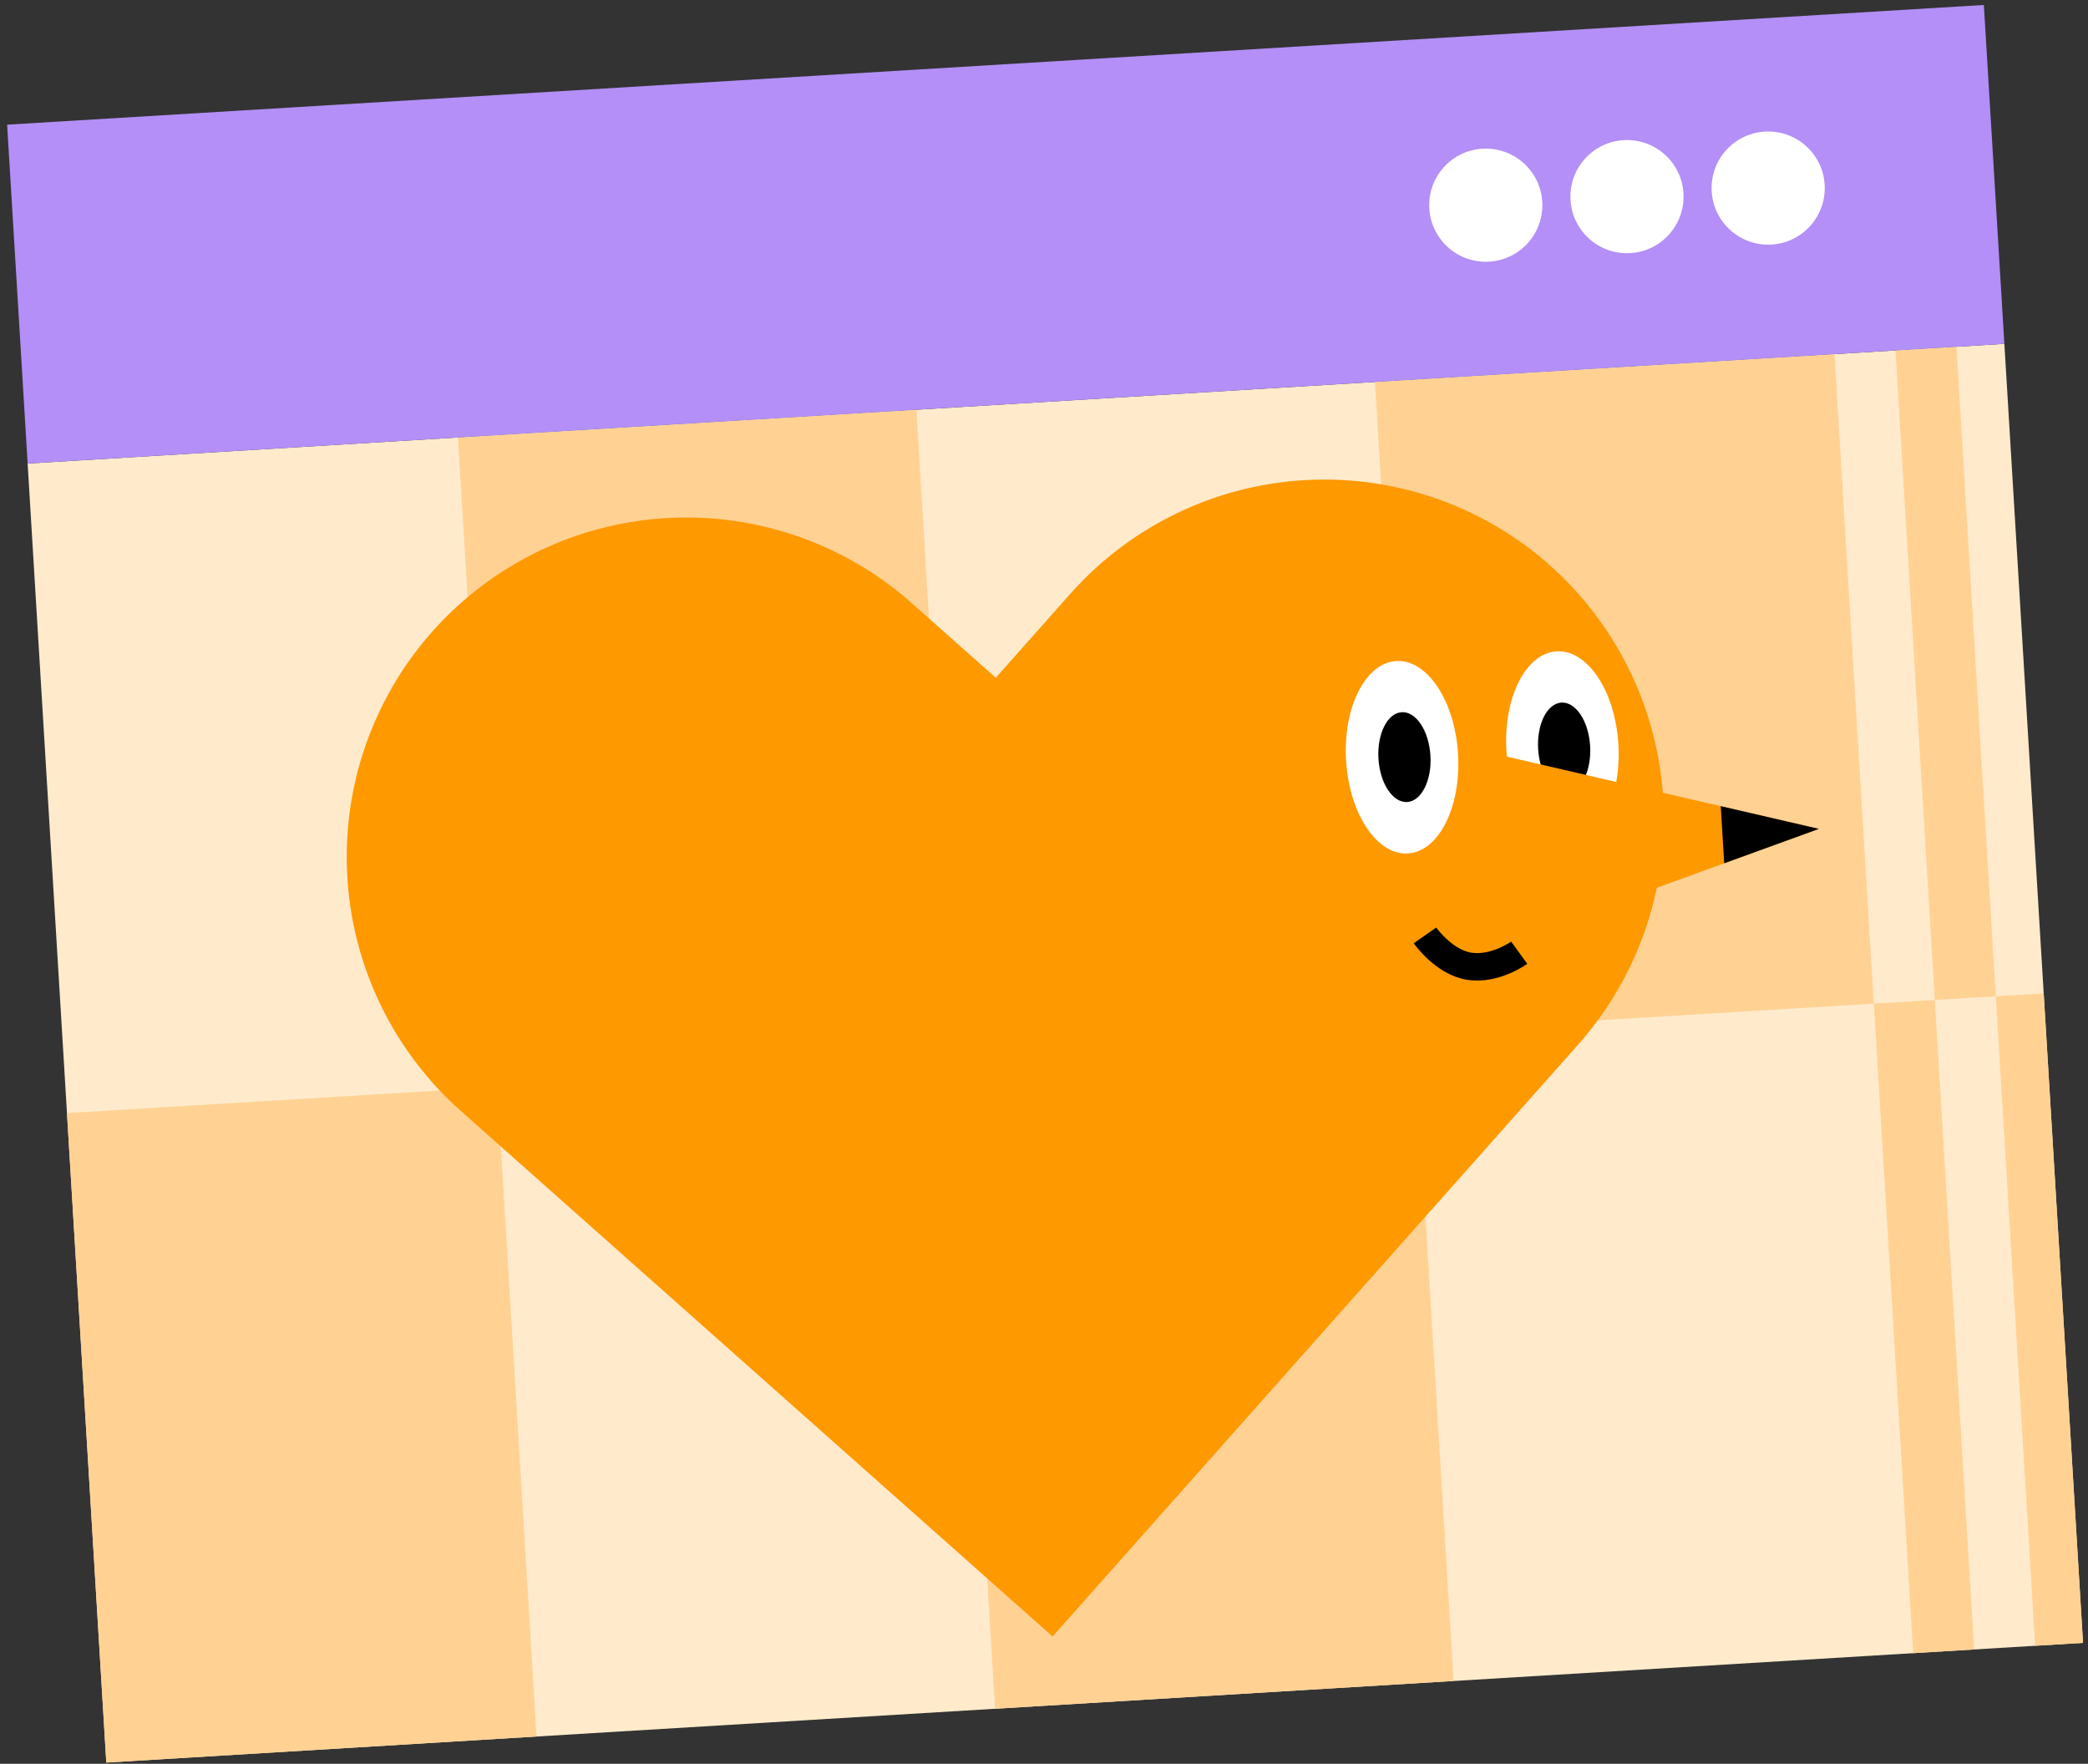 <svg xmlns="http://www.w3.org/2000/svg" width="264" height="223" fill="none"><rect width="100%" height="100%" fill="#333333" stroke="none"/><g clip-path="url(#a)"><g clip-path="url(#b)"><path fill="#FFEBCC" d="m3.494 58.607 249.931-15.134 9.946 164.24L13.44 222.847z"/><path fill="#FFD294" d="m57.836 54.335 5.032 83.098 57.972-3.511-5.032-83.098zM173.781 47.314l5.032 83.098 58.105-3.519-5.032-83.098zM4.896 140.944l5.032 83.098 57.972-3.51-5.032-83.098zM120.84 133.923l5.032 83.098 57.972-3.51-5.032-83.098zM239.594 43.328l5.032 83.098 7.712-.467-5.032-83.098zM236.918 126.894l5.032 83.098 7.712-.467-5.032-83.098zM252.34 125.96l5.032 83.098 7.845-.475-5.032-83.098z"/><path fill="#F90" d="M54.656 79.856a42.944 42.944 0 0 1 29.57-14.352 42.97 42.97 0 0 1 31.057 10.757l10.619 9.43 9.437-10.626a42.95 42.95 0 0 1 29.569-14.356 42.955 42.955 0 0 1 31.058 10.758l.004.01a42.96 42.96 0 0 1 14.326 29.557 42.966 42.966 0 0 1-10.759 31.036l-9.441 10.63.004.003-57.015 64.203-74.818-66.442a42.93 42.93 0 0 1-14.35-29.556 42.915 42.915 0 0 1 10.739-31.052Z"/><path fill="#fff" d="M178.009 107.907c-3.907.237-7.407-5.016-7.814-11.738-.407-6.717 2.433-12.358 6.341-12.595 3.907-.236 7.407 5.017 7.814 11.738.403 6.722-2.433 12.359-6.341 12.595ZM198.283 106.683c-3.908.236-7.408-5.017-7.815-11.738-.406-6.718 2.433-12.359 6.341-12.595 3.908-.237 7.407 5.016 7.814 11.738.407 6.721-2.429 12.358-6.34 12.595Z"/><path fill="#000" d="M198.109 100.186c-1.818.11-3.44-2.342-3.63-5.48-.19-3.136 1.128-5.766 2.942-5.876 1.817-.11 3.44 2.342 3.63 5.479.19 3.137-1.129 5.767-2.942 5.877ZM177.917 101.401c-1.814.11-3.44-2.342-3.63-5.479-.19-3.137 1.129-5.767 2.942-5.877 1.814-.11 3.44 2.342 3.63 5.48.19 3.136-1.124 5.766-2.942 5.876Z"/><path fill="#F90" d="m229.968 104.799-40.81 14.832-1.492-24.632 42.302 9.8Z"/><path fill="#000" d="m217.565 101.922.438 7.227 11.97-4.352-12.408-2.875Z"/><path stroke="#000" stroke-width="3.472" d="M192.082 120.452s-3.03 2.205-6.288 1.716c-3.237-.486-5.625-3.903-5.625-3.903"/></g><path fill="#B38FF7" d="M.9 15.762 250.831.628l2.595 42.845L3.495 58.608.9 15.762Z"/><circle cx="187.858" cy="25.942" r="7.154" fill="#fff" transform="rotate(-3.465 187.858 25.942)"/><circle cx="205.71" cy="24.861" r="7.154" fill="#fff" transform="rotate(-3.465 205.71 24.86)"/><circle cx="223.562" cy="23.779" r="7.154" fill="#fff" transform="rotate(-3.465 223.562 23.78)"/></g><defs><clipPath id="a"><path fill="#fff" d="M.9 15.762 250.832.628l12.54 207.085L13.44 222.848z"/></clipPath><clipPath id="b"><path fill="#fff" d="m3.494 58.607 249.931-15.134 9.946 164.24L13.44 222.847z"/></clipPath></defs></svg>